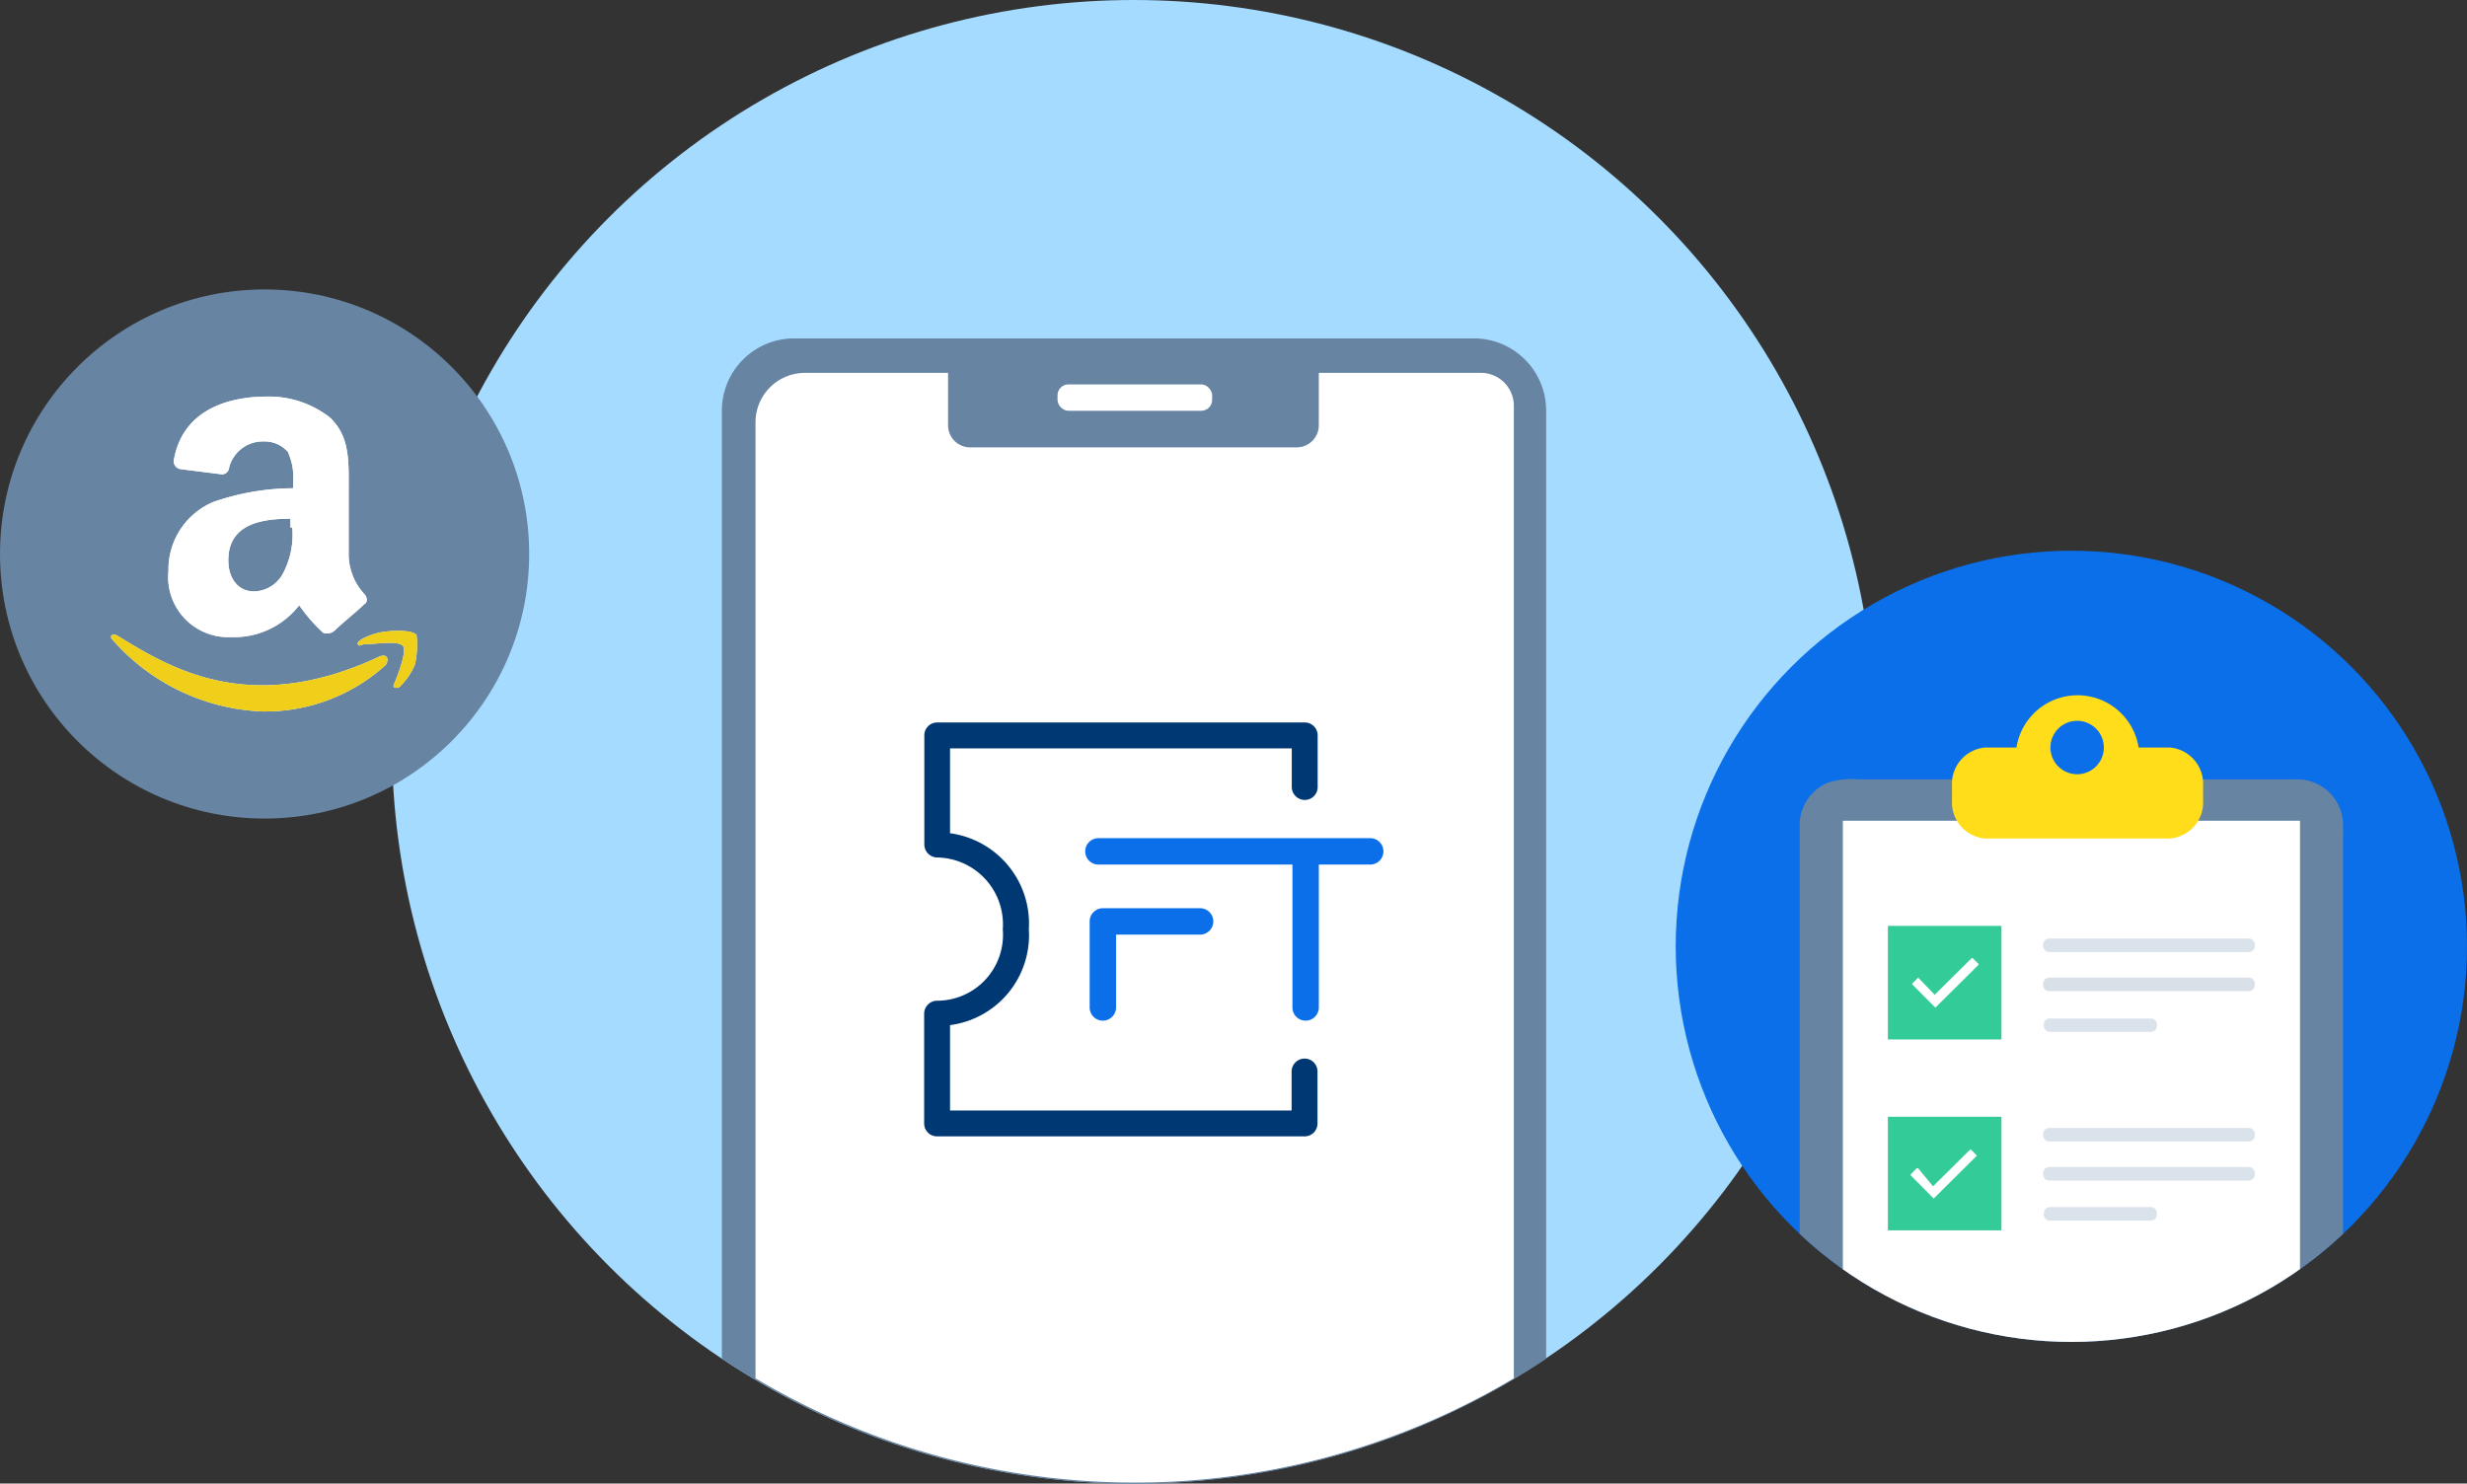 <svg xmlns="http://www.w3.org/2000/svg" xmlns:xlink="http://www.w3.org/1999/xlink" viewBox="0 0 149.65 90"><rect x="0" y="0" width="149.65" height="90" fill="#333333" stroke="none"/><defs><style>.a{fill:none;}.b{fill:#a5dbff;}.c{fill:#6784a2;}.d,.g{fill:#fff;}.e{fill:#003873;}.f{fill:#0a6fe8;}.g{fill-rule:evenodd;}.h{fill:#efcf1a;}.i{clip-path:url(#a);}.j{fill:#ffdd1a;}.k{fill:#dae2ec;}.l{fill:#d9e0e8;}.m{fill:#3c9;}</style><clipPath id="a"><circle class="a" cx="125.65" cy="57.41" r="24"/></clipPath></defs><circle class="b" cx="68.77" cy="45" r="45"/><path class="c" d="M89.38,20.53H48.17a4.38,4.38,0,0,0-4.38,4.38V82.43a45,45,0,0,0,50,0V24.91A4.38,4.38,0,0,0,89.38,20.53Z"/><path class="d" d="M89.77,22.62H48.83a3,3,0,0,0-3,3v58a45,45,0,0,0,46,0V24.59A2,2,0,0,0,89.77,22.62Z"/><path class="c" d="M57.52,22.34H80a0,0,0,0,1,0,0v3.46a1.34,1.34,0,0,1-1.34,1.34H58.85a1.34,1.34,0,0,1-1.34-1.34V22.34A0,0,0,0,1,57.52,22.34Z"/><rect class="d" x="64.15" y="23.32" width="9.38" height="1.6" rx="0.66"/><path class="e" d="M79.14,68.94H56.84a.78.78,0,0,1-.78-.78V61.5a.79.79,0,0,1,.77-.79,4,4,0,0,0,4-4.33,4.06,4.06,0,0,0-4-4.36.79.79,0,0,1-.76-.79V44.61a.78.78,0,0,1,.78-.78h22.3a.78.78,0,0,1,.78.78v3.13a.78.78,0,0,1-.78.79.79.79,0,0,1-.79-.79V45.4H57.63v5.15a5.53,5.53,0,0,1,4.78,5.83,5.5,5.5,0,0,1-4.78,5.81v5.18H78.35V65a.79.79,0,0,1,.79-.78.78.78,0,0,1,.78.78v3.14A.78.78,0,0,1,79.14,68.94Z"/><path class="f" d="M66.9,61.92a.8.8,0,0,1-.8-.8V55.9a.8.8,0,0,1,.8-.8h5.9a.8.8,0,0,1,0,1.6H67.7v4.42A.8.8,0,0,1,66.9,61.92Z"/><path class="f" d="M83.12,52.45H66.63a.8.8,0,0,1,0-1.6H83.12a.8.8,0,0,1,0,1.6Z"/><path class="f" d="M79.2,61.92a.8.8,0,0,1-.8-.8V51.85a.8.8,0,1,1,1.6,0v9.27A.8.8,0,0,1,79.2,61.92Z"/><circle class="f" cx="125.65" cy="57.41" r="24"/><circle class="c" cx="16.05" cy="33.61" r="16.05"/><path class="d" d="M23.08,39.8c-8,3.78-12.9.63-16-1.26-.21-.1-.53,0-.21.32a12.77,12.77,0,0,0,9,4.3,10.88,10.88,0,0,0,7.55-2.84c.21-.41,0-.62-.31-.52Zm2.2-1.26c-.21-.31-1.26-.31-2-.21s-1.68.53-1.58.74.11,0,.63,0,1.79-.21,2.1.1-.42,2.1-.52,2.31,0,.31.31.21a4.2,4.2,0,0,0,.95-1.37,5.53,5.53,0,0,0,.1-1.78Z"/><path class="g" d="M17.73,32a5.07,5.07,0,0,1-.53,2.73,2.06,2.06,0,0,1-1.78,1.15c-.94,0-1.57-.74-1.57-1.89,0-2.2,2-2.52,3.77-2.52V32Zm2.52,6.29a.7.7,0,0,1-.63.11,9.8,9.8,0,0,1-1.47-1.68A5,5,0,0,1,14,38.65a3.64,3.64,0,0,1-3.78-4,4.44,4.44,0,0,1,2.73-4.2,15,15,0,0,1,4.83-.83v-.32a3.75,3.75,0,0,0-.32-1.89,1.89,1.89,0,0,0-1.47-.63,2.11,2.11,0,0,0-2.09,1.58.45.45,0,0,1-.42.42l-2.52-.32a.48.48,0,0,1-.42-.52c.52-3.05,3.25-3.88,5.66-3.88A6,6,0,0,1,20,25.32c1.25,1.16,1.15,2.73,1.15,4.41v4a3.59,3.59,0,0,0,.94,2.3c.21.21.21.53,0,.63-.42.42-1.36,1.16-1.88,1.68h0"/><path class="h" d="M23.08,39.8c-8,3.78-12.9.63-16-1.26-.21-.1-.53,0-.21.32a12.77,12.77,0,0,0,9,4.3,10.88,10.88,0,0,0,7.55-2.84c.21-.41,0-.62-.31-.52Zm2.2-1.26c-.21-.31-1.26-.31-2-.21s-1.68.53-1.58.74.11,0,.63,0,1.79-.21,2.1.1-.42,2.1-.52,2.31,0,.31.31.21a4.2,4.2,0,0,0,.95-1.37,5.53,5.53,0,0,0,.1-1.78Z"/><path class="g" d="M17.73,32a5.07,5.07,0,0,1-.53,2.73,2.06,2.06,0,0,1-1.78,1.15c-.94,0-1.57-.74-1.57-1.89,0-2.2,2-2.52,3.77-2.52V32Zm2.52,6.29a.7.7,0,0,1-.63.11,9.8,9.8,0,0,1-1.47-1.68A5,5,0,0,1,14,38.65a3.64,3.64,0,0,1-3.78-4,4.44,4.44,0,0,1,2.73-4.2,15,15,0,0,1,4.83-.83v-.32a3.75,3.75,0,0,0-.32-1.89,1.89,1.89,0,0,0-1.47-.63,2.11,2.11,0,0,0-2.09,1.58.45.45,0,0,1-.42.42l-2.52-.32a.48.48,0,0,1-.42-.52c.52-3.05,3.25-3.88,5.66-3.88A6,6,0,0,1,20,25.32c1.25,1.16,1.15,2.73,1.15,4.41v4a3.59,3.59,0,0,0,.94,2.3c.21.21.21.53,0,.63-.42.42-1.36,1.16-1.88,1.68h0"/><g class="i"><path class="c" d="M142.13,50a2.78,2.78,0,0,0-2.86-2.72H112.72a4.77,4.77,0,0,0-1.84.2,2.81,2.81,0,0,0-1.71,2.76V86.81a2.83,2.83,0,0,0,1.77,2.77,4.93,4.93,0,0,0,1.8.17H134c1.76,0,3.53,0,5.29,0A2.77,2.77,0,0,0,142.13,87V50.92C142.13,50.62,142.14,50.33,142.13,50Z"/><rect class="d" x="111.79" y="49.79" width="27.73" height="37.49"/><path class="j" d="M131.64,45.35h-1.91a3.75,3.75,0,0,0-7.41,0h-1.91a2.21,2.21,0,0,0-2,2.35v.83a2.2,2.2,0,0,0,2,2.34h11.23a2.2,2.2,0,0,0,2-2.34V47.7A2.21,2.21,0,0,0,131.64,45.35ZM126,43.73a1.62,1.62,0,1,1-1.62,1.62A1.62,1.62,0,0,1,126,43.73Z"/><path class="k" d="M136.45,57.76H124.27a.38.38,0,0,1-.33-.41h0a.38.38,0,0,1,.33-.41h12.18a.38.38,0,0,1,.33.41h0A.38.38,0,0,1,136.45,57.76Z"/><path class="l" d="M136.45,60.13H124.27a.38.38,0,0,1-.33-.41h0a.38.38,0,0,1,.33-.41h12.18a.38.38,0,0,1,.33.41h0A.38.38,0,0,1,136.45,60.13Z"/><path class="k" d="M130.51,62.6h-6.2a.38.38,0,0,1-.33-.41h0a.37.37,0,0,1,.33-.4h6.2a.37.37,0,0,1,.33.4h0A.37.37,0,0,1,130.51,62.6Z"/><rect class="m" x="114.52" y="56.17" width="6.89" height="6.89"/><path class="d" d="M116.36,59.31l0,0,0,0-.34.34a.06.06,0,0,0,0,.09l1.38,1.39a0,0,0,0,0,0,0s0,0,0,0l2.62-2.6a0,0,0,0,0,0,0s0,0,0-.05l-.34-.34a.06.06,0,0,0-.09,0l-2.23,2.21Z"/><path class="k" d="M136.45,69.25H124.27a.38.38,0,0,1-.33-.41h0a.38.38,0,0,1,.33-.41h12.18a.38.38,0,0,1,.33.41h0A.38.38,0,0,1,136.45,69.25Z"/><path class="k" d="M136.45,71.62H124.27a.38.38,0,0,1-.33-.41h0a.38.38,0,0,1,.33-.41h12.18a.38.38,0,0,1,.33.41h0A.38.38,0,0,1,136.45,71.62Z"/><path class="k" d="M130.51,74.05h-6.2a.38.38,0,0,1-.33-.41h0a.38.38,0,0,1,.33-.41h6.2a.38.38,0,0,1,.33.41h0A.37.37,0,0,1,130.51,74.05Z"/><rect class="m" x="114.52" y="67.75" width="6.89" height="6.89"/><path class="d" d="M116.36,70.88h-.1l-.34.35a.06.06,0,0,0,0,.09l1.38,1.39,0,0,0,0,2.62-2.6s0,0,0,0,0,0,0,0l-.34-.35a.07.07,0,0,0-.09,0l-2.23,2.21Z"/></g></svg>